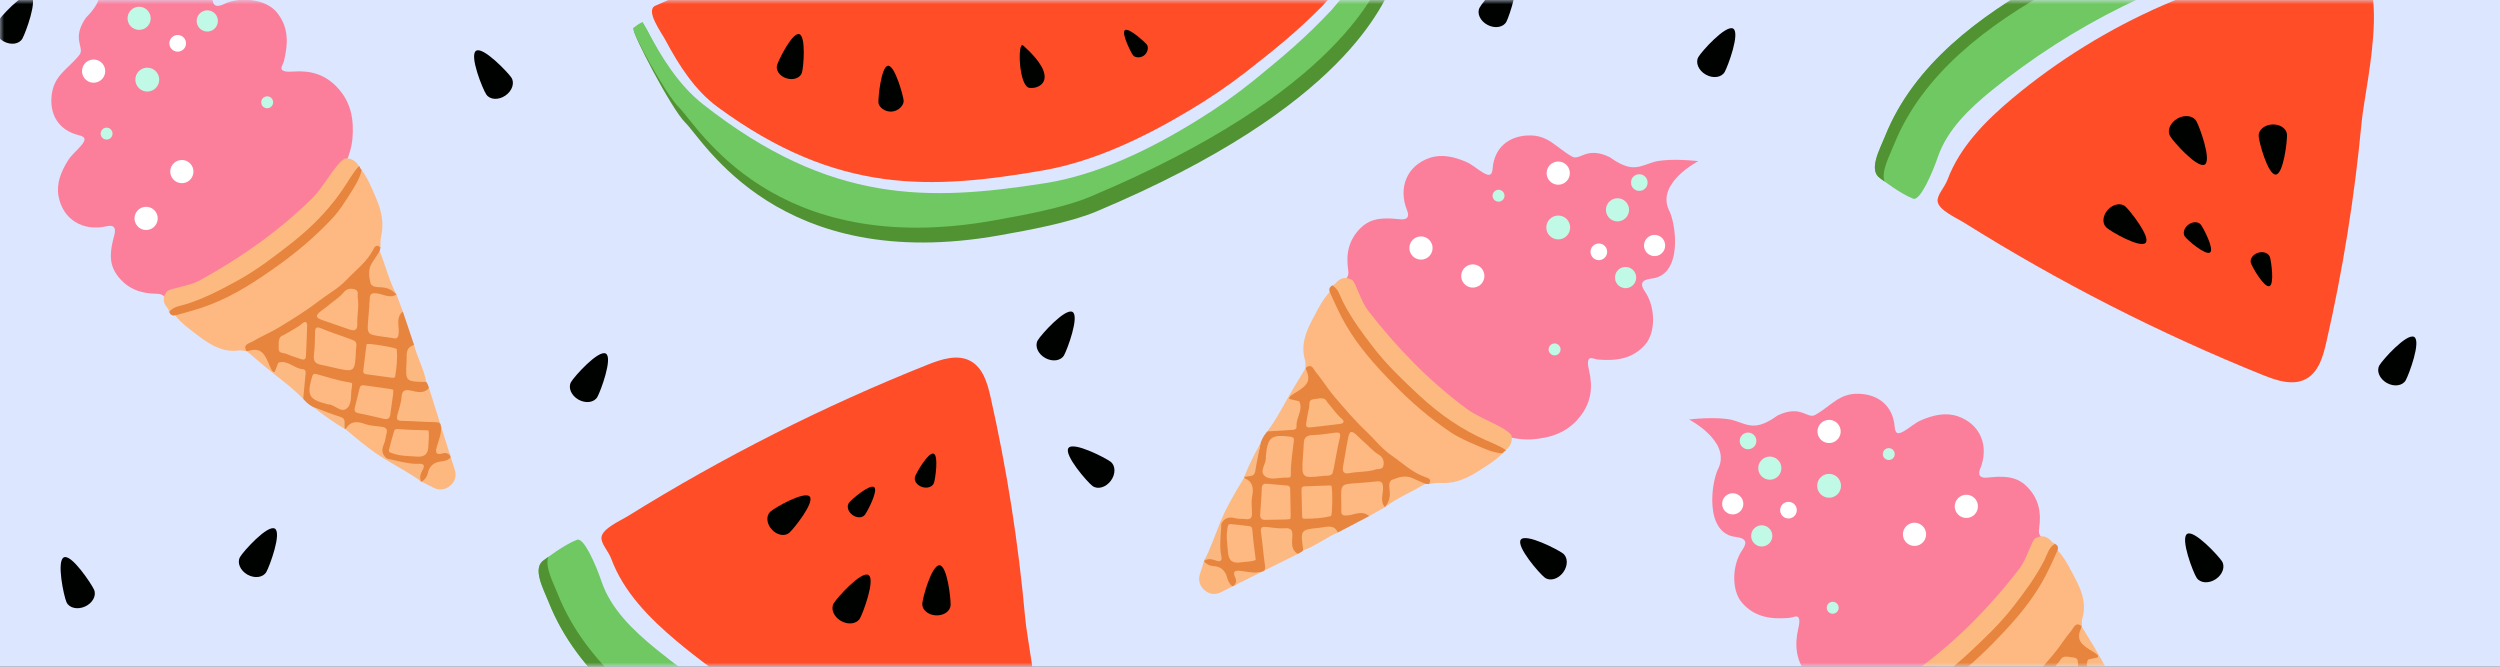 <?xml version="1.0" encoding="UTF-8"?>
<svg width="300px" height="80px" viewBox="0 0 300 80" version="1.1" xmlns="http://www.w3.org/2000/svg" xmlns:xlink="http://www.w3.org/1999/xlink">
    <rect x="0" y="0" width="300" height="80" fill="#333333" stroke="none"/>
    <title>Group 24 + Group 26 + Group 27 + Group 28 + Group 30 Mask</title>
    <defs>
        <rect id="path-1" x="0" y="0" width="300" height="80"></rect>
    </defs>
    <g id="Page-3" stroke="none" stroke-width="1" fill="none" fill-rule="evenodd">
        <g id="Group-24-+-Group-26-+-Group-27-+-Group-28-+-Group-30-Mask">
            <mask id="mask-2" fill="white">
                <use xlink:href="#path-1"></use>
            </mask>
            <use id="Mask" fill="#DCE6FF" xlink:href="#path-1"></use>
            <g id="Group-2-Copy-2" mask="url(#mask-2)" fill-rule="nonzero">
                <g transform="translate(174.972, 45.619) rotate(27) translate(-174.972, -45.619) translate(155.972, 9.119)">
                    <path d="M32.225,6.788 C33.755,7.824 37.415,13.069 34.073,15.153 C33.151,15.796 33.172,16.32 34.15,16.845 C36.085,17.884 37.544,20.564 37.068,22.484 C36.507,24.748 34.828,25.861 32.844,26.673 C32.481,26.822 31.836,26.788 31.833,27.165 C31.83,27.566 32.213,28.008 32.508,28.366 C33.787,29.915 34.429,31.557 34.042,33.662 C33.585,36.141 32.061,37.636 30.06,38.843 C27.922,40.046 25.626,40.196 23.213,40.14 C18.686,40.035 14.572,38.34 10.399,36.97 C7.103,35.883 4.06,34.142 1.454,31.849 C1.632,31.43 1.519,31.101 1.254,30.725 C0.158,29.173 -0.354,27.554 0.27,25.591 C0.697,24.25 1.592,23.58 2.707,23.019 C3.163,22.79 3.649,22.624 4.119,22.421 C4.843,22.109 4.905,21.654 4.3,21.129 C2.098,19.221 1.828,16.386 3.833,14.302 C4.882,13.213 6.364,12.835 7.909,12.725 C8.772,12.663 9.568,12.911 10.398,12.955 C11.3,13.004 11.472,12.741 11.148,11.95 C10.234,9.715 11.066,7.676 13.169,6.512 C15.284,5.341 16.779,6.296 19.013,6.384 C20.114,6.427 19.933,4.47 23.056,4.395 C26.379,4.905 26.732,3.743 28.122,2.429 C29.667,1.116 32.749,-6.94682407e-15 32.749,-6.94682407e-15 C32.749,-6.94682407e-15 29.468,4.574 32.225,6.788 Z" id="Path" fill="#FB7F9B"></path>
                    <path d="M2.028,43.506 C1.848,43.251 1.78,42.945 1.546,42.702 C0.256,41.357 0.092,39.661 0.119,37.915 C0.139,36.621 0.11,35.322 0.466,34.059 C0.882,33.894 1.122,34.197 1.38,34.417 C3.779,36.469 6.499,37.946 9.43,39.103 C12.839,40.444 16.376,41.437 19.986,42.067 C21.428,42.32 22.876,42.342 24.358,42.235 C25.486,42.153 26.599,41.925 27.73,41.911 C27.366,43.111 26.651,44.233 25.986,45.346 C25.145,46.753 24.129,47.861 22.607,48.503 C22.22,48.666 21.89,48.966 21.533,49.203 C21.285,48.946 20.95,48.949 20.639,48.949 C16.34,48.947 12.399,47.471 8.445,46.027 C6.733,45.402 5.097,44.623 3.488,43.775 C3.034,43.535 2.56,43.347 2.028,43.506 Z" id="Path" fill="#FDB981"></path>
                    <path d="M2.028,43.506 C2.393,42.617 2.963,43.23 3.362,43.397 C4.471,43.859 5.489,44.509 6.61,44.975 C8.343,45.694 10.066,46.42 11.87,46.948 C13.237,47.348 14.564,47.995 15.956,48.173 C17.534,48.375 19.098,48.886 20.73,48.654 C21.094,48.603 21.644,48.473 21.533,49.203 C21.401,49.261 21.268,49.318 21.135,49.376 C20.753,49.648 20.315,49.692 19.864,49.696 C19.447,49.699 19.051,49.753 18.677,49.986 C17.475,50.733 17.401,50.935 18.062,52.192 C18.379,52.793 18.617,52.749 18.296,53.411 C18.24,53.419 18.152,54.065 18.095,54.072 C17.394,54.106 17.214,53.559 17.002,53.069 C16.405,51.693 16.276,51.642 15.039,52.509 C14.388,52.966 13.682,53.331 13.039,53.802 C12.652,54.086 12.586,54.363 12.812,54.769 C13.12,55.324 13.425,55.882 13.708,56.451 C13.943,56.925 14.222,56.912 14.616,56.64 C15.007,56.369 15.372,56.052 15.805,55.849 C16.166,55.68 16.551,55.403 16.901,55.882 C16.082,57.036 15.264,58.189 14.445,59.342 C13.063,59.121 12.229,60.213 11.158,60.731 C10.801,60.904 10.928,61.26 11.061,61.571 C11.284,62.087 11.712,62.517 11.717,63.124 C11.659,63.401 11.316,63.825 11.316,63.825 C10.484,64.059 10.182,63.457 9.862,62.894 C9.234,61.79 9.216,61.743 8.076,62.257 C6.014,63.187 5.983,62.623 7.326,64.787 C7.578,65.194 7.815,65.611 8.084,66.008 C8.805,67.075 9.039,67.351 7.965,68.1 C7.781,68.228 7.269,68.449 7.074,68.557 C6.469,68.893 5.449,69.031 6.391,70.085 C6.516,70.226 6.397,70.518 6.225,70.691 C6.196,70.741 6.162,70.787 6.122,70.828 C5.556,71.09 5.228,70.673 4.9,70.36 C4.367,69.853 3.793,69.697 3.084,69.926 C2.605,70.081 2.093,70.209 1.694,69.717 L1.682,69.699 C1.658,69.171 2.05,68.967 2.441,68.886 C3.269,68.716 3.073,68.394 2.737,67.861 C2.188,66.99 1.541,66.142 1.487,65.043 L1.487,65.043 C1.323,63.955 1.499,63.634 2.493,63.205 C4.224,62.459 4.187,62.477 3.371,60.792 C2.922,59.864 2.582,58.898 1.432,58.622 L1.43,58.604 C1.364,58.306 1.568,58.128 1.748,57.959 C2.049,57.676 2.06,57.356 1.923,57.004 C1.621,56.229 1.62,55.4 1.477,54.596 C1.207,53.868 1.207,53.129 1.382,52.382 C1.879,51.83 2.448,51.361 3.129,51.065 C3.836,50.759 4.132,50.338 3.772,49.573 C3.596,49.199 3.548,48.775 3.473,48.366 C3.432,48.148 3.436,47.716 3.214,47.776 C0.54,48.489 2.634,45.805 2.634,45.805 C2.996,44.838 2.653,44.324 2.042,43.543 L2.028,43.506 Z" id="Path" fill="#E7853E"></path>
                    <path d="M2.251,31.567 C2.851,31.749 4.314,33.365 5.523,33.937 C10.594,36.337 15.857,38.149 21.419,39.089 C23.51,39.442 26.399,38.901 27.676,39.47 C28.262,40.125 28.156,40.834 27.844,41.56 C25.105,41.785 22.373,41.821 19.648,41.376 C15.882,40.762 12.273,39.648 8.748,38.19 C5.737,36.947 2.922,35.275 0.39,33.225 C0.471,33.095 0.599,32.973 0.627,32.832 C0.808,31.937 1.352,31.53 2.251,31.567 Z" id="Path" fill="#FDBA80"></path>
                    <path d="M0.39,33.225 C1.26,33.263 1.793,33.94 2.408,34.388 C4.221,35.711 6.196,36.691 8.218,37.645 C10.628,38.782 13.154,39.526 15.69,40.252 C18.859,41.159 22.095,41.609 25.406,41.396 C25.979,41.359 28.452,41.178 27.844,41.56 C27.806,41.677 27.768,41.794 27.73,41.911 C26.716,42.345 25.676,42.387 24.574,42.458 C23.371,42.535 22.174,42.617 20.993,42.471 C18.112,42.117 15.295,41.435 12.541,40.515 C9.588,39.528 6.683,38.436 4.042,36.739 C2.783,35.929 1.626,34.994 0.466,34.058 C0.2,33.803 0.184,33.524 0.39,33.225 Z" id="Path" fill="#E7843E"></path>
                    <path d="M6.225,70.691 C6.317,70.328 6.288,70.033 5.947,69.767 C5.429,69.363 5.307,69.037 6.12,68.741 C6.914,68.451 8.016,68.22 8.578,67.518 C8.782,67.263 8.53,66.952 8.309,66.637 C7.579,65.603 6.932,64.51 6.197,63.48 C5.846,62.989 6.057,62.817 6.478,62.647 C7.154,62.375 7.881,62.182 8.49,61.801 C9.235,61.334 9.521,61.61 9.811,62.284 C10.107,62.974 10.381,63.737 11.316,63.825 C9.619,66.114 7.922,68.403 6.225,70.691 Z" id="Path" fill="#FCB982"></path>
                    <path d="M16.901,55.882 C15.842,55.603 15.283,56.508 14.581,56.961 C13.979,57.349 13.796,57.244 13.558,56.691 C13.407,56.34 13.199,56.015 13.022,55.676 C12.154,54.013 12.156,54.015 13.731,53.056 C14.438,52.626 15.151,52.204 15.841,51.747 C16.309,51.438 16.532,51.574 16.802,52.034 C17.209,52.725 17.194,53.695 18.096,54.072 C17.697,54.675 17.299,55.279 16.901,55.882 Z" id="Path" fill="#FDB981"></path>
                    <path d="M2.042,43.543 C3.263,44.481 3.223,45.135 2.432,46.469 C2.247,46.78 1.663,47.615 1.98,47.698 C2.069,47.721 3.123,47.378 3.182,47.424 C4.095,48.135 3.696,49.345 4.232,50.218 C4.495,50.646 4.033,50.81 3.739,50.985 C2.954,51.452 2.168,51.918 1.382,52.382 C1.758,50.403 1.683,48.392 1.828,46.396 C1.898,45.445 1.969,44.494 2.042,43.543 Z" id="Path" fill="#FDB982"></path>
                    <path d="M1.432,58.622 C2.574,58.507 3.031,59.154 3.318,60.157 C3.506,60.815 3.932,61.405 4.251,62.027 C4.469,62.451 4.37,62.739 3.903,62.909 C3.488,63.06 3.101,63.323 2.675,63.405 C1.733,63.588 1.453,64.186 1.487,65.044 C1.045,64.518 1.29,60.208 1.432,58.622 Z" id="Path" fill="#FDB980"></path>
                    <path d="M1.694,69.717 C2.105,69.897 2.574,69.892 2.982,69.702 C3.824,69.329 4.499,69.568 5.086,70.217 C5.366,70.527 5.684,70.78 6.122,70.828 C5.825,71.237 5.53,71.647 5.231,72.055 C4.746,72.716 4.074,72.964 3.306,72.76 C2.545,72.557 2.056,72.038 1.946,71.214 C1.878,70.713 1.779,70.216 1.694,69.717 Z" id="Path" fill="#FCB87F"></path>
                    <path d="M18.095,54.072 C18.236,53.406 18.158,52.824 17.837,52.258 C17.566,51.78 17.002,51.186 17.396,50.722 C17.899,50.129 18.537,49.519 19.436,49.463 C20.002,49.427 20.569,49.404 21.135,49.376 C20.172,50.93 18.889,52.413 18.095,54.072 Z" id="Path" fill="#FCB982"></path>
                    <path d="M11.717,63.124 C10.269,61.078 10.274,61.086 12.286,59.792 C12.958,59.36 13.545,58.634 14.445,59.342 C13.441,60.535 12.804,61.992 11.717,63.124 Z" id="Path" fill="#FCB97F"></path>
                    <path d="M1.296,64.311 C1.841,65.379 2.461,67.243 3.244,68.182 C3.582,68.588 3.593,68.896 2.936,68.982 C2.439,69.047 1.919,69.146 1.682,69.699 C1.738,68.142 1.396,65.974 1.296,64.311 Z" id="Path" fill="#FBB780"></path>
                    <path d="M1.311,53.973 C1.574,54.875 1.978,56.409 2.274,57.3 C2.545,58.121 1.59,58.094 1.43,58.604 C1.247,57.266 1.25,55.308 1.311,53.973 Z" id="Path" fill="#FABA85"></path>
                    <path d="M10.654,53.335 C10.529,53.783 10.143,53.853 9.86,54.041 C7.6,55.543 7.606,55.539 6.558,53.087 C6.366,52.636 6.182,52.175 5.974,51.741 C5.627,51.019 5.797,50.652 6.464,50.286 C7.242,49.86 7.965,49.33 8.698,48.825 C9.174,48.497 9.367,48.558 9.509,49.165 C9.783,50.336 10.163,51.482 10.493,52.64 C10.563,52.882 10.608,53.132 10.654,53.335 Z" id="Path" fill="#FDB981"></path>
                    <path d="M6.361,56.02 C6.236,56.113 6.104,56.197 5.966,56.27 C5.183,56.615 4.466,57.426 3.653,57.303 C2.599,57.143 3.104,55.846 2.624,55.185 C2.607,55.158 2.594,55.129 2.584,55.099 C1.726,52.959 1.973,52.462 4.175,51.675 C4.626,51.514 4.687,51.8 4.779,52.038 C5.255,53.273 5.632,54.548 6.269,55.718 C6.309,55.816 6.34,55.917 6.361,56.02 L6.361,56.02 Z" id="Path" fill="#FDB981"></path>
                    <path d="M12.132,48.197 C12.81,48.329 13.652,48.727 14.582,48.79 C15.1,48.825 15.46,49.105 15.645,49.616 C15.858,50.209 15.323,50.267 15.052,50.54 C14.3,51.299 13.301,51.694 12.477,52.343 C11.923,52.78 11.592,52.633 11.398,51.979 C11.066,50.857 10.689,49.748 10.376,48.621 C10.151,47.813 10.34,47.667 11.184,47.91 C11.43,47.98 11.673,48.058 12.132,48.197 Z" id="Path" fill="#FDB981"></path>
                    <path d="M8.623,60.48 C8.503,60.574 8.377,60.661 8.247,60.741 C7.495,61.147 6.738,61.545 5.984,61.949 C5.581,62.165 5.316,62.017 5.149,61.63 C4.734,60.672 4.35,59.699 3.901,58.757 C3.678,58.291 3.893,58.117 4.254,57.969 C4.958,57.682 5.67,57.414 6.369,57.113 C6.66,56.988 6.844,57.029 6.992,57.311 C7.496,58.268 8.009,59.219 8.515,60.175 C8.557,60.274 8.594,60.376 8.623,60.48 Z" id="Path" fill="#FDB981"></path>
                    <path d="M11.191,54.686 C11.401,54.735 12.955,57.821 12.81,57.951 C12.001,58.678 11.055,59.205 10.096,59.7 C9.829,59.837 9.724,59.527 9.622,59.341 C9.177,58.529 8.739,57.713 8.305,56.895 C8.186,56.671 8.022,56.415 8.344,56.232 C9.231,55.727 10.128,55.239 11.022,54.746 C11.076,54.721 11.133,54.701 11.191,54.686 Z" id="Path" fill="#FDB980"></path>
                    <path d="M7.161,66.755 C6.735,67.221 6.207,67.46 5.742,67.788 C4.935,68.358 4.349,68.379 3.774,67.437 C3.277,66.621 2.694,65.865 2.418,64.931 C2.344,64.68 2.196,64.417 2.533,64.28 C3.238,63.991 3.951,63.722 4.672,63.473 C4.928,63.383 5.082,63.583 5.199,63.785 C5.738,64.72 7.126,66.655 7.161,66.755 Z" id="Path" fill="#FDB981"></path>
                    <path d="M6.15,45.95 C7.118,46.359 7.867,46.779 8.705,46.982 C9.146,47.089 9.101,47.37 8.803,47.576 C7.788,48.277 6.756,48.953 5.724,49.629 C5.395,49.845 5.198,49.704 5.096,49.353 C4.928,48.777 4.706,48.212 4.593,47.626 C4.518,47.24 4.015,46.787 4.555,46.439 C5.074,46.104 5.592,45.516 6.15,45.95 Z" id="Path" fill="#FDBA80"></path>
                    <circle id="Oval" fill="#C1F9E7" transform="translate(21.388, 14.72) rotate(-27.355) translate(-21.388, -14.72) " cx="21.388" cy="14.72" r="1.432"></circle>
                    <circle id="Oval" fill="#FFFFFF" transform="translate(27.056, 15.111) rotate(-89.633) translate(-27.056, -15.111) " cx="27.056" cy="15.111" r="1"></circle>
                    <circle id="Oval" fill="#C1F9E7" transform="translate(26.763, 9.603) rotate(-80.707) translate(-26.763, -9.603) " cx="26.763" cy="9.603" r="1.388"></circle>
                    <circle id="Oval" fill="#C1F9E7" transform="translate(31.317, 16.405) rotate(-66.786) translate(-31.317, -16.405) " cx="31.317" cy="16.405" r="1.273"></circle>
                    <path d="M13.96,14.785 C13.876,15.062 13.633,15.262 13.345,15.29 C13.057,15.318 12.78,15.17 12.644,14.915 C12.507,14.659 12.538,14.347 12.722,14.123 C12.906,13.899 13.206,13.808 13.483,13.892 C13.862,14.007 14.075,14.407 13.96,14.785 L13.96,14.785 Z" id="Path" fill="#C1F9E7"></path>
                    <circle id="Oval" fill="#FFFFFF" transform="translate(32.672, 11.398) rotate(-12.674) translate(-32.672, -11.398) " cx="32.672" cy="11.398" r="1.273"></circle>
                    <circle id="Oval" fill="#FFFFFF" transform="translate(18.428, 8.909) rotate(-20.021) translate(-18.428, -8.909) " cx="18.428" cy="8.909" r="1.393"></circle>
                    <circle id="Oval" fill="#C1F9E7" transform="translate(27.607, 5.503) rotate(-27.592) translate(-27.607, -5.503) " cx="27.607" cy="5.503" r="1"></circle>
                    <circle id="Oval" fill="#FFFFFF" transform="translate(7.832, 24.395) rotate(-71.599) translate(-7.832, -24.395) " cx="7.832" cy="24.395" r="1.393"></circle>
                    <circle id="Oval" fill="#FFFFFF" transform="translate(14.898, 24.561) rotate(-66.461) translate(-14.898, -24.561) " cx="14.898" cy="24.561" r="1.393"></circle>
                    <path d="M28.328,28.164 C28.213,28.543 27.814,28.756 27.435,28.641 C27.057,28.526 26.843,28.127 26.958,27.748 C27.073,27.37 27.473,27.156 27.851,27.271 C28.033,27.326 28.185,27.452 28.275,27.619 C28.364,27.786 28.383,27.983 28.328,28.164 Z" id="Path" fill="#C1F9E7"></path>
                </g>
            </g>
            <g id="Group-2-Copy-4" mask="url(#mask-2)" fill-rule="nonzero">
                <g transform="translate(33.892, 24.289) rotate(-54) translate(-33.892, -24.289) translate(14.892, -12.211)">
                    <path d="M32.225,6.788 C33.755,7.824 37.415,13.069 34.073,15.153 C33.151,15.796 33.172,16.32 34.15,16.845 C36.085,17.884 37.544,20.564 37.068,22.484 C36.507,24.748 34.828,25.861 32.844,26.673 C32.481,26.822 31.836,26.788 31.833,27.165 C31.83,27.566 32.213,28.008 32.508,28.366 C33.787,29.915 34.429,31.557 34.042,33.662 C33.585,36.141 32.061,37.636 30.06,38.843 C27.922,40.046 25.626,40.196 23.213,40.14 C18.686,40.035 14.572,38.34 10.399,36.97 C7.103,35.883 4.06,34.142 1.454,31.849 C1.632,31.43 1.519,31.101 1.254,30.725 C0.158,29.173 -0.354,27.554 0.27,25.591 C0.697,24.25 1.592,23.58 2.707,23.019 C3.163,22.79 3.649,22.624 4.119,22.421 C4.843,22.109 4.905,21.654 4.3,21.129 C2.098,19.221 1.828,16.386 3.833,14.302 C4.882,13.213 6.364,12.835 7.909,12.725 C8.772,12.663 9.568,12.911 10.398,12.955 C11.3,13.004 11.472,12.741 11.148,11.95 C10.234,9.715 11.066,7.676 13.169,6.512 C15.284,5.341 16.779,6.296 19.013,6.384 C20.114,6.427 19.933,4.47 23.056,4.395 C26.379,4.905 26.732,3.743 28.122,2.429 C29.667,1.116 32.749,-6.94682407e-15 32.749,-6.94682407e-15 C32.749,-6.94682407e-15 29.468,4.574 32.225,6.788 Z" id="Path" fill="#FB7F9B"></path>
                    <path d="M2.028,43.506 C1.848,43.251 1.78,42.945 1.546,42.702 C0.256,41.357 0.092,39.661 0.119,37.915 C0.139,36.621 0.11,35.322 0.466,34.059 C0.882,33.894 1.122,34.197 1.38,34.417 C3.779,36.469 6.499,37.946 9.43,39.103 C12.839,40.444 16.376,41.437 19.986,42.067 C21.428,42.32 22.876,42.342 24.358,42.235 C25.486,42.153 26.599,41.925 27.73,41.911 C27.366,43.111 26.651,44.233 25.986,45.346 C25.145,46.753 24.129,47.861 22.607,48.503 C22.22,48.666 21.89,48.966 21.533,49.203 C21.285,48.946 20.95,48.949 20.639,48.949 C16.34,48.947 12.399,47.471 8.445,46.027 C6.733,45.402 5.097,44.623 3.488,43.775 C3.034,43.535 2.56,43.347 2.028,43.506 Z" id="Path" fill="#FDB981"></path>
                    <path d="M2.028,43.506 C2.393,42.617 2.963,43.23 3.362,43.397 C4.471,43.859 5.489,44.509 6.61,44.975 C8.343,45.694 10.066,46.42 11.87,46.948 C13.237,47.348 14.564,47.995 15.956,48.173 C17.534,48.375 19.098,48.886 20.73,48.654 C21.094,48.603 21.644,48.473 21.533,49.203 C21.401,49.261 21.268,49.318 21.135,49.376 C20.753,49.648 20.315,49.692 19.864,49.696 C19.447,49.699 19.051,49.753 18.677,49.986 C17.475,50.733 17.401,50.935 18.062,52.192 C18.379,52.793 18.617,52.749 18.296,53.411 C18.24,53.419 18.152,54.065 18.095,54.072 C17.394,54.106 17.214,53.559 17.002,53.069 C16.405,51.693 16.276,51.642 15.039,52.509 C14.388,52.966 13.682,53.331 13.039,53.802 C12.652,54.086 12.586,54.363 12.812,54.769 C13.12,55.324 13.425,55.882 13.708,56.451 C13.943,56.925 14.222,56.912 14.616,56.64 C15.007,56.369 15.372,56.052 15.805,55.849 C16.166,55.68 16.551,55.403 16.901,55.882 C16.082,57.036 15.264,58.189 14.445,59.342 C13.063,59.121 12.229,60.213 11.158,60.731 C10.801,60.904 10.928,61.26 11.061,61.571 C11.284,62.087 11.712,62.517 11.717,63.124 C11.659,63.401 11.316,63.825 11.316,63.825 C10.484,64.059 10.182,63.457 9.862,62.894 C9.234,61.79 9.216,61.743 8.076,62.257 C6.014,63.187 5.983,62.623 7.326,64.787 C7.578,65.194 7.815,65.611 8.084,66.008 C8.805,67.075 9.039,67.351 7.965,68.1 C7.781,68.228 7.269,68.449 7.074,68.557 C6.469,68.893 5.449,69.031 6.391,70.085 C6.516,70.226 6.397,70.518 6.225,70.691 C6.196,70.741 6.162,70.787 6.122,70.828 C5.556,71.09 5.228,70.673 4.9,70.36 C4.367,69.853 3.793,69.697 3.084,69.926 C2.605,70.081 2.093,70.209 1.694,69.717 L1.682,69.699 C1.658,69.171 2.05,68.967 2.441,68.886 C3.269,68.716 3.073,68.394 2.737,67.861 C2.188,66.99 1.541,66.142 1.487,65.043 L1.487,65.043 C1.323,63.955 1.499,63.634 2.493,63.205 C4.224,62.459 4.187,62.477 3.371,60.792 C2.922,59.864 2.582,58.898 1.432,58.622 L1.43,58.604 C1.364,58.306 1.568,58.128 1.748,57.959 C2.049,57.676 2.06,57.356 1.923,57.004 C1.621,56.229 1.62,55.4 1.477,54.596 C1.207,53.868 1.207,53.129 1.382,52.382 C1.879,51.83 2.448,51.361 3.129,51.065 C3.836,50.759 4.132,50.338 3.772,49.573 C3.596,49.199 3.548,48.775 3.473,48.366 C3.432,48.148 3.436,47.716 3.214,47.776 C0.54,48.489 2.634,45.805 2.634,45.805 C2.996,44.838 2.653,44.324 2.042,43.543 L2.028,43.506 Z" id="Path" fill="#E7853E"></path>
                    <path d="M2.251,31.567 C2.851,31.749 4.314,33.365 5.523,33.937 C10.594,36.337 15.857,38.149 21.419,39.089 C23.51,39.442 26.399,38.901 27.676,39.47 C28.262,40.125 28.156,40.834 27.844,41.56 C25.105,41.785 22.373,41.821 19.648,41.376 C15.882,40.762 12.273,39.648 8.748,38.19 C5.737,36.947 2.922,35.275 0.39,33.225 C0.471,33.095 0.599,32.973 0.627,32.832 C0.808,31.937 1.352,31.53 2.251,31.567 Z" id="Path" fill="#FDBA80"></path>
                    <path d="M0.39,33.225 C1.26,33.263 1.793,33.94 2.408,34.388 C4.221,35.711 6.196,36.691 8.218,37.645 C10.628,38.782 13.154,39.526 15.69,40.252 C18.859,41.159 22.095,41.609 25.406,41.396 C25.979,41.359 28.452,41.178 27.844,41.56 C27.806,41.677 27.768,41.794 27.73,41.911 C26.716,42.345 25.676,42.387 24.574,42.458 C23.371,42.535 22.174,42.617 20.993,42.471 C18.112,42.117 15.295,41.435 12.541,40.515 C9.588,39.528 6.683,38.436 4.042,36.739 C2.783,35.929 1.626,34.994 0.466,34.058 C0.2,33.803 0.184,33.524 0.39,33.225 Z" id="Path" fill="#E7843E"></path>
                    <path d="M6.225,70.691 C6.317,70.328 6.288,70.033 5.947,69.767 C5.429,69.363 5.307,69.037 6.12,68.741 C6.914,68.451 8.016,68.22 8.578,67.518 C8.782,67.263 8.53,66.952 8.309,66.637 C7.579,65.603 6.932,64.51 6.197,63.48 C5.846,62.989 6.057,62.817 6.478,62.647 C7.154,62.375 7.881,62.182 8.49,61.801 C9.235,61.334 9.521,61.61 9.811,62.284 C10.107,62.974 10.381,63.737 11.316,63.825 C9.619,66.114 7.922,68.403 6.225,70.691 Z" id="Path" fill="#FCB982"></path>
                    <path d="M16.901,55.882 C15.842,55.603 15.283,56.508 14.581,56.961 C13.979,57.349 13.796,57.244 13.558,56.691 C13.407,56.34 13.199,56.015 13.022,55.676 C12.154,54.013 12.156,54.015 13.731,53.056 C14.438,52.626 15.151,52.204 15.841,51.747 C16.309,51.438 16.532,51.574 16.802,52.034 C17.209,52.725 17.194,53.695 18.096,54.072 C17.697,54.675 17.299,55.279 16.901,55.882 Z" id="Path" fill="#FDB981"></path>
                    <path d="M2.042,43.543 C3.263,44.481 3.223,45.135 2.432,46.469 C2.247,46.78 1.663,47.615 1.98,47.698 C2.069,47.721 3.123,47.378 3.182,47.424 C4.095,48.135 3.696,49.345 4.232,50.218 C4.495,50.646 4.033,50.81 3.739,50.985 C2.954,51.452 2.168,51.918 1.382,52.382 C1.758,50.403 1.683,48.392 1.828,46.396 C1.898,45.445 1.969,44.494 2.042,43.543 Z" id="Path" fill="#FDB982"></path>
                    <path d="M1.432,58.622 C2.574,58.507 3.031,59.154 3.318,60.157 C3.506,60.815 3.932,61.405 4.251,62.027 C4.469,62.451 4.37,62.739 3.903,62.909 C3.488,63.06 3.101,63.323 2.675,63.405 C1.733,63.588 1.453,64.186 1.487,65.044 C1.045,64.518 1.29,60.208 1.432,58.622 Z" id="Path" fill="#FDB980"></path>
                    <path d="M1.694,69.717 C2.105,69.897 2.574,69.892 2.982,69.702 C3.824,69.329 4.499,69.568 5.086,70.217 C5.366,70.527 5.684,70.78 6.122,70.828 C5.825,71.237 5.53,71.647 5.231,72.055 C4.746,72.716 4.074,72.964 3.306,72.76 C2.545,72.557 2.056,72.038 1.946,71.214 C1.878,70.713 1.779,70.216 1.694,69.717 Z" id="Path" fill="#FCB87F"></path>
                    <path d="M18.095,54.072 C18.236,53.406 18.158,52.824 17.837,52.258 C17.566,51.78 17.002,51.186 17.396,50.722 C17.899,50.129 18.537,49.519 19.436,49.463 C20.002,49.427 20.569,49.404 21.135,49.376 C20.172,50.93 18.889,52.413 18.095,54.072 Z" id="Path" fill="#FCB982"></path>
                    <path d="M11.717,63.124 C10.269,61.078 10.274,61.086 12.286,59.792 C12.958,59.36 13.545,58.634 14.445,59.342 C13.441,60.535 12.804,61.992 11.717,63.124 Z" id="Path" fill="#FCB97F"></path>
                    <path d="M1.296,64.311 C1.841,65.379 2.461,67.243 3.244,68.182 C3.582,68.588 3.593,68.896 2.936,68.982 C2.439,69.047 1.919,69.146 1.682,69.699 C1.738,68.142 1.396,65.974 1.296,64.311 Z" id="Path" fill="#FBB780"></path>
                    <path d="M1.311,53.973 C1.574,54.875 1.978,56.409 2.274,57.3 C2.545,58.121 1.59,58.094 1.43,58.604 C1.247,57.266 1.25,55.308 1.311,53.973 Z" id="Path" fill="#FABA85"></path>
                    <path d="M10.654,53.335 C10.529,53.783 10.143,53.853 9.86,54.041 C7.6,55.543 7.606,55.539 6.558,53.087 C6.366,52.636 6.182,52.175 5.974,51.741 C5.627,51.019 5.797,50.652 6.464,50.286 C7.242,49.86 7.965,49.33 8.698,48.825 C9.174,48.497 9.367,48.558 9.509,49.165 C9.783,50.336 10.163,51.482 10.493,52.64 C10.563,52.882 10.608,53.132 10.654,53.335 Z" id="Path" fill="#FDB981"></path>
                    <path d="M6.361,56.02 C6.236,56.113 6.104,56.197 5.966,56.27 C5.183,56.615 4.466,57.426 3.653,57.303 C2.599,57.143 3.104,55.846 2.624,55.185 C2.607,55.158 2.594,55.129 2.584,55.099 C1.726,52.959 1.973,52.462 4.175,51.675 C4.626,51.514 4.687,51.8 4.779,52.038 C5.255,53.273 5.632,54.548 6.269,55.718 C6.309,55.816 6.34,55.917 6.361,56.02 L6.361,56.02 Z" id="Path" fill="#FDB981"></path>
                    <path d="M12.132,48.197 C12.81,48.329 13.652,48.727 14.582,48.79 C15.1,48.825 15.46,49.105 15.645,49.616 C15.858,50.209 15.323,50.267 15.052,50.54 C14.3,51.299 13.301,51.694 12.477,52.343 C11.923,52.78 11.592,52.633 11.398,51.979 C11.066,50.857 10.689,49.748 10.376,48.621 C10.151,47.813 10.34,47.667 11.184,47.91 C11.43,47.98 11.673,48.058 12.132,48.197 Z" id="Path" fill="#FDB981"></path>
                    <path d="M8.623,60.48 C8.503,60.574 8.377,60.661 8.247,60.741 C7.495,61.147 6.738,61.545 5.984,61.949 C5.581,62.165 5.316,62.017 5.149,61.63 C4.734,60.672 4.35,59.699 3.901,58.757 C3.678,58.291 3.893,58.117 4.254,57.969 C4.958,57.682 5.67,57.414 6.369,57.113 C6.66,56.988 6.844,57.029 6.992,57.311 C7.496,58.268 8.009,59.219 8.515,60.175 C8.557,60.274 8.594,60.376 8.623,60.48 Z" id="Path" fill="#FDB981"></path>
                    <path d="M11.191,54.686 C11.401,54.735 12.955,57.821 12.81,57.951 C12.001,58.678 11.055,59.205 10.096,59.7 C9.829,59.837 9.724,59.527 9.622,59.341 C9.177,58.529 8.739,57.713 8.305,56.895 C8.186,56.671 8.022,56.415 8.344,56.232 C9.231,55.727 10.128,55.239 11.022,54.746 C11.076,54.721 11.133,54.701 11.191,54.686 Z" id="Path" fill="#FDB980"></path>
                    <path d="M7.161,66.755 C6.735,67.221 6.207,67.46 5.742,67.788 C4.935,68.358 4.349,68.379 3.774,67.437 C3.277,66.621 2.694,65.865 2.418,64.931 C2.344,64.68 2.196,64.417 2.533,64.28 C3.238,63.991 3.951,63.722 4.672,63.473 C4.928,63.383 5.082,63.583 5.199,63.785 C5.738,64.72 7.126,66.655 7.161,66.755 Z" id="Path" fill="#FDB981"></path>
                    <path d="M6.15,45.95 C7.118,46.359 7.867,46.779 8.705,46.982 C9.146,47.089 9.101,47.37 8.803,47.576 C7.788,48.277 6.756,48.953 5.724,49.629 C5.395,49.845 5.198,49.704 5.096,49.353 C4.928,48.777 4.706,48.212 4.593,47.626 C4.518,47.24 4.015,46.787 4.555,46.439 C5.074,46.104 5.592,45.516 6.15,45.95 Z" id="Path" fill="#FDBA80"></path>
                    <circle id="Oval" fill="#C1F9E7" transform="translate(21.388, 14.72) rotate(-27.355) translate(-21.388, -14.72) " cx="21.388" cy="14.72" r="1.432"></circle>
                    <circle id="Oval" fill="#FFFFFF" transform="translate(27.056, 15.111) rotate(-89.633) translate(-27.056, -15.111) " cx="27.056" cy="15.111" r="1"></circle>
                    <circle id="Oval" fill="#C1F9E7" transform="translate(26.763, 9.603) rotate(-80.707) translate(-26.763, -9.603) " cx="26.763" cy="9.603" r="1.388"></circle>
                    <circle id="Oval" fill="#C1F9E7" transform="translate(31.317, 16.405) rotate(-66.786) translate(-31.317, -16.405) " cx="31.317" cy="16.405" r="1.273"></circle>
                    <path d="M13.96,14.785 C13.876,15.062 13.633,15.262 13.345,15.29 C13.057,15.318 12.78,15.17 12.644,14.915 C12.507,14.659 12.538,14.347 12.722,14.123 C12.906,13.899 13.206,13.808 13.483,13.892 C13.862,14.007 14.075,14.407 13.96,14.785 L13.96,14.785 Z" id="Path" fill="#C1F9E7"></path>
                    <circle id="Oval" fill="#FFFFFF" transform="translate(32.672, 11.398) rotate(-12.674) translate(-32.672, -11.398) " cx="32.672" cy="11.398" r="1.273"></circle>
                    <circle id="Oval" fill="#FFFFFF" transform="translate(18.428, 8.909) rotate(-20.021) translate(-18.428, -8.909) " cx="18.428" cy="8.909" r="1.393"></circle>
                    <circle id="Oval" fill="#FFFFFF" transform="translate(7.832, 24.395) rotate(-71.599) translate(-7.832, -24.395) " cx="7.832" cy="24.395" r="1.393"></circle>
                    <circle id="Oval" fill="#FFFFFF" transform="translate(14.898, 24.561) rotate(-66.461) translate(-14.898, -24.561) " cx="14.898" cy="24.561" r="1.393"></circle>
                    <path d="M28.328,28.164 C28.213,28.543 27.814,28.756 27.435,28.641 C27.057,28.526 26.843,28.127 26.958,27.748 C27.073,27.37 27.473,27.156 27.851,27.271 C28.033,27.326 28.185,27.452 28.275,27.619 C28.364,27.786 28.383,27.983 28.328,28.164 Z" id="Path" fill="#C1F9E7"></path>
                </g>
            </g>
            <g id="Group-2-Copy-3" mask="url(#mask-2)" fill-rule="nonzero">
                <g transform="translate(231.506, 76.619) scale(-1, 1) rotate(27) translate(-231.506, -76.619) translate(212.506, 40.119)">
                    <path d="M32.225,6.788 C33.755,7.824 37.415,13.069 34.073,15.153 C33.151,15.796 33.172,16.32 34.15,16.845 C36.085,17.884 37.544,20.564 37.068,22.484 C36.507,24.748 34.828,25.861 32.844,26.673 C32.481,26.822 31.836,26.788 31.833,27.165 C31.83,27.566 32.213,28.008 32.508,28.366 C33.787,29.915 34.429,31.557 34.042,33.662 C33.585,36.141 32.061,37.636 30.06,38.843 C27.922,40.046 25.626,40.196 23.213,40.14 C18.686,40.035 14.572,38.34 10.399,36.97 C7.103,35.883 4.06,34.142 1.454,31.849 C1.632,31.43 1.519,31.101 1.254,30.725 C0.158,29.173 -0.354,27.554 0.27,25.591 C0.697,24.25 1.592,23.58 2.707,23.019 C3.163,22.79 3.649,22.624 4.119,22.421 C4.843,22.109 4.905,21.654 4.3,21.129 C2.098,19.221 1.828,16.386 3.833,14.302 C4.882,13.213 6.364,12.835 7.909,12.725 C8.772,12.663 9.568,12.911 10.398,12.955 C11.3,13.004 11.472,12.741 11.148,11.95 C10.234,9.715 11.066,7.676 13.169,6.512 C15.284,5.341 16.779,6.296 19.013,6.384 C20.114,6.427 19.933,4.47 23.056,4.395 C26.379,4.905 26.732,3.743 28.122,2.429 C29.667,1.116 32.749,-6.94682407e-15 32.749,-6.94682407e-15 C32.749,-6.94682407e-15 29.468,4.574 32.225,6.788 Z" id="Path" fill="#FB7F9B"></path>
                    <path d="M2.028,43.506 C1.848,43.251 1.78,42.945 1.546,42.702 C0.256,41.357 0.092,39.661 0.119,37.915 C0.139,36.621 0.11,35.322 0.466,34.059 C0.882,33.894 1.122,34.197 1.38,34.417 C3.779,36.469 6.499,37.946 9.43,39.103 C12.839,40.444 16.376,41.437 19.986,42.067 C21.428,42.32 22.876,42.342 24.358,42.235 C25.486,42.153 26.599,41.925 27.73,41.911 C27.366,43.111 26.651,44.233 25.986,45.346 C25.145,46.753 24.129,47.861 22.607,48.503 C22.22,48.666 21.89,48.966 21.533,49.203 C21.285,48.946 20.95,48.949 20.639,48.949 C16.34,48.947 12.399,47.471 8.445,46.027 C6.733,45.402 5.097,44.623 3.488,43.775 C3.034,43.535 2.56,43.347 2.028,43.506 Z" id="Path" fill="#FDB981"></path>
                    <path d="M2.028,43.506 C2.393,42.617 2.963,43.23 3.362,43.397 C4.471,43.859 5.489,44.509 6.61,44.975 C8.343,45.694 10.066,46.42 11.87,46.948 C13.237,47.348 14.564,47.995 15.956,48.173 C17.534,48.375 19.098,48.886 20.73,48.654 C21.094,48.603 21.644,48.473 21.533,49.203 C21.401,49.261 21.268,49.318 21.135,49.376 C20.753,49.648 20.315,49.692 19.864,49.696 C19.447,49.699 19.051,49.753 18.677,49.986 C17.475,50.733 17.401,50.935 18.062,52.192 C18.379,52.793 18.617,52.749 18.296,53.411 C18.24,53.419 18.152,54.065 18.095,54.072 C17.394,54.106 17.214,53.559 17.002,53.069 C16.405,51.693 16.276,51.642 15.039,52.509 C14.388,52.966 13.682,53.331 13.039,53.802 C12.652,54.086 12.586,54.363 12.812,54.769 C13.12,55.324 13.425,55.882 13.708,56.451 C13.943,56.925 14.222,56.912 14.616,56.64 C15.007,56.369 15.372,56.052 15.805,55.849 C16.166,55.68 16.551,55.403 16.901,55.882 C16.082,57.036 15.264,58.189 14.445,59.342 C13.063,59.121 12.229,60.213 11.158,60.731 C10.801,60.904 10.928,61.26 11.061,61.571 C11.284,62.087 11.712,62.517 11.717,63.124 C11.659,63.401 11.316,63.825 11.316,63.825 C10.484,64.059 10.182,63.457 9.862,62.894 C9.234,61.79 9.216,61.743 8.076,62.257 C6.014,63.187 5.983,62.623 7.326,64.787 C7.578,65.194 7.815,65.611 8.084,66.008 C8.805,67.075 9.039,67.351 7.965,68.1 C7.781,68.228 7.269,68.449 7.074,68.557 C6.469,68.893 5.449,69.031 6.391,70.085 C6.516,70.226 6.397,70.518 6.225,70.691 C6.196,70.741 6.162,70.787 6.122,70.828 C5.556,71.09 5.228,70.673 4.9,70.36 C4.367,69.853 3.793,69.697 3.084,69.926 C2.605,70.081 2.093,70.209 1.694,69.717 L1.682,69.699 C1.658,69.171 2.05,68.967 2.441,68.886 C3.269,68.716 3.073,68.394 2.737,67.861 C2.188,66.99 1.541,66.142 1.487,65.043 L1.487,65.043 C1.323,63.955 1.499,63.634 2.493,63.205 C4.224,62.459 4.187,62.477 3.371,60.792 C2.922,59.864 2.582,58.898 1.432,58.622 L1.43,58.604 C1.364,58.306 1.568,58.128 1.748,57.959 C2.049,57.676 2.06,57.356 1.923,57.004 C1.621,56.229 1.62,55.4 1.477,54.596 C1.207,53.868 1.207,53.129 1.382,52.382 C1.879,51.83 2.448,51.361 3.129,51.065 C3.836,50.759 4.132,50.338 3.772,49.573 C3.596,49.199 3.548,48.775 3.473,48.366 C3.432,48.148 3.436,47.716 3.214,47.776 C0.54,48.489 2.634,45.805 2.634,45.805 C2.996,44.838 2.653,44.324 2.042,43.543 L2.028,43.506 Z" id="Path" fill="#E7853E"></path>
                    <path d="M2.251,31.567 C2.851,31.749 4.314,33.365 5.523,33.937 C10.594,36.337 15.857,38.149 21.419,39.089 C23.51,39.442 26.399,38.901 27.676,39.47 C28.262,40.125 28.156,40.834 27.844,41.56 C25.105,41.785 22.373,41.821 19.648,41.376 C15.882,40.762 12.273,39.648 8.748,38.19 C5.737,36.947 2.922,35.275 0.39,33.225 C0.471,33.095 0.599,32.973 0.627,32.832 C0.808,31.937 1.352,31.53 2.251,31.567 Z" id="Path" fill="#FDBA80"></path>
                    <path d="M0.39,33.225 C1.26,33.263 1.793,33.94 2.408,34.388 C4.221,35.711 6.196,36.691 8.218,37.645 C10.628,38.782 13.154,39.526 15.69,40.252 C18.859,41.159 22.095,41.609 25.406,41.396 C25.979,41.359 28.452,41.178 27.844,41.56 C27.806,41.677 27.768,41.794 27.73,41.911 C26.716,42.345 25.676,42.387 24.574,42.458 C23.371,42.535 22.174,42.617 20.993,42.471 C18.112,42.117 15.295,41.435 12.541,40.515 C9.588,39.528 6.683,38.436 4.042,36.739 C2.783,35.929 1.626,34.994 0.466,34.058 C0.2,33.803 0.184,33.524 0.39,33.225 Z" id="Path" fill="#E7843E"></path>
                    <path d="M2.042,43.543 C3.263,44.481 3.223,45.135 2.432,46.469 C2.247,46.78 1.663,47.615 1.98,47.698 C2.069,47.721 3.123,47.378 3.182,47.424 C4.095,48.135 3.696,49.345 4.232,50.218 C4.495,50.646 4.033,50.81 3.739,50.985 C2.954,51.452 2.168,51.918 1.382,52.382 C1.758,50.403 1.683,48.392 1.828,46.396 C1.898,45.445 1.969,44.494 2.042,43.543 Z" id="Path" fill="#FDB982"></path>
                    <path d="M6.15,45.95 C7.118,46.359 7.867,46.779 8.705,46.982 C9.146,47.089 9.101,47.37 8.803,47.576 C7.788,48.277 6.756,48.953 5.724,49.629 C5.395,49.845 5.198,49.704 5.096,49.353 C4.928,48.777 4.706,48.212 4.593,47.626 C4.518,47.24 4.015,46.787 4.555,46.439 C5.074,46.104 5.592,45.516 6.15,45.95 Z" id="Path" fill="#FDBA80"></path>
                    <circle id="Oval" fill="#C1F9E7" transform="translate(21.388, 14.72) rotate(-27.355) translate(-21.388, -14.72) " cx="21.388" cy="14.72" r="1.432"></circle>
                    <circle id="Oval" fill="#FFFFFF" transform="translate(27.056, 15.111) rotate(-89.633) translate(-27.056, -15.111) " cx="27.056" cy="15.111" r="1"></circle>
                    <circle id="Oval" fill="#C1F9E7" transform="translate(26.763, 9.603) rotate(-80.707) translate(-26.763, -9.603) " cx="26.763" cy="9.603" r="1.388"></circle>
                    <circle id="Oval" fill="#C1F9E7" transform="translate(31.317, 16.405) rotate(-66.786) translate(-31.317, -16.405) " cx="31.317" cy="16.405" r="1.273"></circle>
                    <path d="M13.96,14.785 C13.876,15.062 13.633,15.262 13.345,15.29 C13.057,15.318 12.78,15.17 12.644,14.915 C12.507,14.659 12.538,14.347 12.722,14.123 C12.906,13.899 13.206,13.808 13.483,13.892 C13.862,14.007 14.075,14.407 13.96,14.785 L13.96,14.785 Z" id="Path" fill="#C1F9E7"></path>
                    <circle id="Oval" fill="#FFFFFF" transform="translate(32.672, 11.398) rotate(-12.674) translate(-32.672, -11.398) " cx="32.672" cy="11.398" r="1.273"></circle>
                    <circle id="Oval" fill="#FFFFFF" transform="translate(18.428, 8.909) rotate(-20.021) translate(-18.428, -8.909) " cx="18.428" cy="8.909" r="1.393"></circle>
                    <circle id="Oval" fill="#C1F9E7" transform="translate(27.607, 5.503) rotate(-27.592) translate(-27.607, -5.503) " cx="27.607" cy="5.503" r="1"></circle>
                    <circle id="Oval" fill="#FFFFFF" transform="translate(7.832, 24.395) rotate(-71.599) translate(-7.832, -24.395) " cx="7.832" cy="24.395" r="1.393"></circle>
                    <circle id="Oval" fill="#FFFFFF" transform="translate(14.898, 24.561) rotate(-66.461) translate(-14.898, -24.561) " cx="14.898" cy="24.561" r="1.393"></circle>
                    <path d="M28.328,28.164 C28.213,28.543 27.814,28.756 27.435,28.641 C27.057,28.526 26.843,28.127 26.958,27.748 C27.073,27.37 27.473,27.156 27.851,27.271 C28.033,27.326 28.185,27.452 28.275,27.619 C28.364,27.786 28.383,27.983 28.328,28.164 Z" id="Path" fill="#C1F9E7"></path>
                </g>
            </g>
            <g id="Group-26" mask="url(#mask-2)" fill-rule="nonzero">
                <g transform="translate(260.5, 21) rotate(71) translate(-260.5, -21) translate(232, -13)" id="Path">
                    <path d="M53.63,22.941 C55.067,23.837 56.625,24.94 56.915,26.609 C57.22,28.369 55.989,29.991 54.818,31.34 C45.994,41.509 36.288,50.876 25.814,59.334 C24.986,60.002 23.421,61.719 22.382,61.492 C21.63,61.328 21.083,60.163 20.306,59.521 C17.047,56.83 15.104,52.88 13.596,48.932 C8.534,35.61 7.363,21.124 10.218,7.162 C11.87,-0.827 25.39,8.22 30.042,10.326 C38.173,14.008 46.053,18.222 53.63,22.941 Z" fill="#FF4D28"></path>
                    <path d="M11.878,50.94 C13.084,54.232 14.604,57.591 17.371,59.743 C18.959,60.978 21.697,63.484 21.122,64.158 C19.994,65.481 17.869,66.845 17.507,67.116 C16.117,68.159 14.223,66.02 12.908,64.883 C5.949,58.869 2.954,49.485 1.388,40.421 C0.048,32.662 -0.461,24.686 0.486,16.849 C0.732,14.818 1.444,3.591 4.75,0.424 C5.878,-0.656 6.646,0.549 8.694,1.553 C11.744,3.047 7.393,11.912 7.173,14.259 C6.006,26.683 7.613,39.212 11.878,50.94 L11.878,50.94 Z" fill="#70C862"></path>
                    <path d="M17.507,67.116 C17.595,67.05 17.79,66.918 18.048,66.738 C16.789,66.762 15.324,65.161 14.246,64.23 C7.287,58.216 4.292,48.832 2.726,39.768 C1.386,32.008 0.877,24.032 1.825,16.196 C2.064,14.215 2.749,3.489 5.85,0.023 C5.439,-0.044 5.022,0.108 4.75,0.424 C1.444,3.591 0.732,14.818 0.486,16.849 C-0.461,24.686 0.048,32.662 1.388,40.421 C2.954,49.485 5.949,58.869 12.908,64.883 C14.223,66.02 16.117,68.159 17.507,67.116 Z" fill="#519332"></path>
                    <path d="M27.507,22.513 C26.812,22.309 26.464,21.412 26.729,20.509 C26.994,19.607 27.772,19.04 28.466,19.244 C29.16,19.448 32.814,21.178 32.55,22.081 C32.285,22.984 28.201,22.717 27.507,22.513 Z" fill="#000200"></path>
                    <path d="M24.042,32.569 C23.283,32.706 22.524,32.017 22.346,31.03 C22.168,30.044 22.64,29.133 23.398,28.996 C24.157,28.859 28.465,28.767 28.643,29.754 C28.82,30.74 24.801,32.432 24.042,32.569 Z" fill="#000200"></path>
                    <path d="M31.94,43.368 C31.304,43.713 30.425,43.323 29.976,42.496 C29.528,41.669 29.68,40.719 30.316,40.374 C30.952,40.029 34.763,38.68 35.212,39.506 C35.66,40.333 32.576,43.023 31.94,43.368 Z" fill="#000200"></path>
                    <path d="M36.056,34.807 C35.572,34.961 35.016,34.576 34.816,33.946 C34.616,33.316 34.846,32.681 35.33,32.527 C35.815,32.373 38.622,31.945 38.823,32.574 C39.023,33.204 36.54,34.653 36.056,34.807 Z" fill="#000200"></path>
                    <path d="M41.614,28.354 C41.106,28.339 40.71,27.791 40.73,27.13 C40.749,26.47 41.177,25.947 41.685,25.962 C42.193,25.977 44.984,26.504 44.964,27.164 C44.945,27.825 42.122,28.369 41.614,28.354 Z" fill="#000200"></path>
                </g>
            </g>
            <g id="Group-27" mask="url(#mask-2)" fill-rule="nonzero">
                <g transform="translate(126.5, 1.5) rotate(-14) translate(-126.5, -1.5) translate(77, -24)" id="Path">
                    <path d="M94.378,2.84217094e-14 C95.264,3.64 94.885,7.705 94.324,10.8 C93.763,13.895 93.605,15.241 92.392,18.143 C90.813,21.924 89.142,25.836 86.096,28.577 C84.458,30.031 82.712,31.359 80.875,32.551 C77.087,34.845 74.217,36.152 70.175,37.959 C67.701,39.05 65.163,39.989 62.574,40.771 C56.593,42.607 49.869,44.022 43.629,43.563 C30.139,42.571 18.958,40.46 7.574,26.739 C5.404,24.123 4.274,20.764 3.446,17.466 C3.155,16.306 1.909,13.351 3.283,13.128 C5.64,12.746 7.525,12.324 8.961,12.177 C27.293,10.307 45.57,7.968 63.79,5.162 C74.01,3.588 84.206,1.867 94.378,2.84217094e-14 Z" fill="#FF4D28"></path>
                    <path d="M96.076,1.469 C96.229,4.302 96.184,8.781 95.815,11.102 C95.269,14.541 95.121,16.037 93.898,19.254 C92.305,23.445 90.62,27.781 87.498,30.798 C85.827,32.39 84.035,33.85 82.138,35.163 C78.243,37.674 75.287,39.097 71.123,41.064 C68.581,42.249 65.963,43.266 63.288,44.109 C57.118,46.087 50.174,47.587 43.711,47.007 C29.738,45.753 18.142,43.278 6.208,27.88 C3.932,24.944 2.493,19.529 1.6,15.848 C1.538,15.591 1.435,15.254 1.323,14.878 C0.891,14.983 0.471,15.133 0.07,15.326 C-0.277,15.51 2.128,25.634 3.35,27.609 C4.992,30.264 9.834,48.034 36.686,49.861 C40.158,50.097 45.194,50.426 48.633,49.895 C80.902,44.909 88.115,33.911 89.982,31.703 C91.573,29.822 93.701,27.572 94.649,25.298 C97.479,18.506 98.224,8.354 98.532,1.003 C98.411,1.012 97.527,1.183 96.076,1.469 Z" fill="#519332"></path>
                    <path d="M96.043,1.231 C96.155,3.897 95.99,6.568 95.55,9.2 C95.004,12.639 94.855,14.135 93.633,17.352 C92.04,21.543 90.354,25.879 87.232,28.896 C85.562,30.488 83.77,31.948 81.873,33.261 C77.978,35.772 75.021,37.195 70.858,39.162 C68.315,40.347 65.698,41.364 63.022,42.207 C56.853,44.185 49.909,45.685 43.446,45.105 C29.473,43.851 17.877,41.376 5.942,25.978 C3.667,23.042 2.46,19.291 1.567,15.61 C1.504,15.353 1.402,15.016 1.289,14.64 C0.857,14.745 0.438,14.895 0.037,15.088 C-0.31,15.273 1.863,23.732 3.084,25.707 C4.727,28.362 9.569,46.132 36.421,47.959 C39.892,48.195 44.929,48.524 48.368,47.992 C80.637,43.007 87.849,32.009 89.717,29.801 C91.307,27.92 93.436,25.67 94.384,23.396 C97.213,16.604 98.19,8.116 98.499,0.765 C98.378,0.775 97.494,0.946 96.043,1.231 Z" fill="#70C862"></path>
                    <path d="M44.941,28.443 C44.403,27.652 43.21,33.081 44.435,33.56 C45.659,34.039 48.289,33.365 44.941,28.443 Z" fill="#000200"></path>
                    <path d="M18.384,25.184 C18.04,25.75 17.164,25.846 16.428,25.399 C15.691,24.951 15.373,24.129 15.718,23.563 C16.062,22.996 18.456,20.171 19.193,20.618 C19.929,21.066 18.729,24.617 18.384,25.184 Z" fill="#000200"></path>
                    <path d="M29.42,31.384 C29.335,31.907 28.557,32.46 27.729,32.326 C26.9,32.192 26.336,31.423 26.42,30.899 C26.505,30.376 27.781,26.742 28.609,26.875 C29.437,27.009 29.504,30.86 29.42,31.384 Z" fill="#000200"></path>
                    <path d="M59.362,31.935 C59.507,32.271 59.258,32.882 58.726,33.11 C58.194,33.339 57.58,33.099 57.435,32.763 C57.291,32.426 56.689,29.837 57.221,29.608 C57.753,29.38 59.218,31.599 59.362,31.935 Z" fill="#000200"></path>
                </g>
            </g>
            <g id="Group-30" mask="url(#mask-2)" fill-rule="nonzero">
                <g transform="translate(138.5, 46.875) scale(1, -1) rotate(-14) translate(-138.5, -46.875) translate(-8, -12.125)">
                    <path d="M127.636,53.505 C126.875,55.018 125.918,56.67 124.282,57.11 C122.557,57.574 120.83,56.495 119.38,55.452 C108.451,47.59 98.239,38.776 88.864,29.114 C88.124,28.351 86.271,26.948 86.403,25.893 C86.498,25.13 87.608,24.479 88.177,23.646 C90.561,20.156 94.317,17.862 98.112,16.001 C110.918,9.749 125.238,7.264 139.402,8.838 C147.507,9.757 139.728,24.043 138.053,28.867 C135.127,37.3 131.647,45.531 127.636,53.505 L127.636,53.505 Z" id="Path" fill="#FF4D28"></path>
                    <path d="M95.956,14.473 C92.787,15.973 89.58,17.792 87.689,20.744 C86.603,22.437 84.357,25.392 83.633,24.881 C82.213,23.878 80.662,21.885 80.359,21.55 C79.194,20.26 81.152,18.18 82.164,16.767 C87.52,9.29 96.593,5.453 105.477,3.07 C113.082,1.029 120.979,-0.203 128.869,0.028 C130.914,0.087 142.16,-0.224 145.614,2.78 C146.792,3.804 145.662,4.679 144.849,6.81 C143.638,9.983 134.414,6.457 132.057,6.451 C119.578,6.419 107.247,9.159 95.956,14.473 Z" id="Path" fill="#70C862"></path>
                    <path d="M80.359,21.55 C80.433,21.632 80.582,21.813 80.784,22.054 C80.646,20.802 82.107,19.197 82.937,18.04 C88.293,10.563 97.365,6.727 106.249,4.343 C113.855,2.302 121.751,1.07 129.642,1.301 C131.636,1.359 142.379,1.066 146.113,3.839 C146.143,3.423 145.954,3.022 145.614,2.78 C142.16,-0.224 130.914,0.087 128.869,0.028 C120.979,-0.203 113.082,1.029 105.477,3.07 C96.593,5.453 87.52,9.29 82.164,16.767 C81.152,18.18 79.194,20.26 80.359,21.55 Z" id="Path" fill="#519332"></path>
                    <path d="M125.687,27.451 C125.826,26.741 126.688,26.313 127.611,26.495 C128.534,26.676 129.169,27.399 129.029,28.109 C128.889,28.819 127.498,32.615 126.575,32.434 C125.652,32.252 125.547,28.161 125.687,27.451 Z" id="Path" fill="#000200"></path>
                    <path d="M115.357,24.916 C115.152,24.172 115.769,23.354 116.735,23.087 C117.702,22.82 118.651,23.206 118.857,23.95 C119.062,24.693 119.546,28.974 118.579,29.241 C117.613,29.508 115.562,25.659 115.357,24.916 Z" id="Path" fill="#000200"></path>
                    <path d="M131.482,61.467 C131.276,60.724 131.893,59.905 132.86,59.639 C133.826,59.372 134.776,59.758 134.981,60.501 C135.186,61.245 135.67,65.526 134.704,65.793 C133.737,66.059 131.687,62.211 131.482,61.467 Z" id="Path-Copy-12" fill="#000200"></path>
                    <path d="M200.179,113.636 C199.973,112.893 200.59,112.074 201.557,111.808 C202.523,111.541 203.473,111.927 203.678,112.67 C203.883,113.414 204.367,117.695 203.401,117.962 C202.434,118.228 200.384,114.38 200.179,113.636 Z" id="Path-Copy-18" fill="#000200"></path>
                    <path d="M288.425,97.506 C288.22,96.763 288.837,95.944 289.803,95.677 C290.769,95.41 291.719,95.797 291.924,96.54 C292.13,97.283 292.613,101.564 291.647,101.831 C290.681,102.098 288.63,98.249 288.425,97.506 Z" id="Path-Copy-23" fill="#000200"></path>
                    <path d="M271.213,68.48 C271.008,67.737 271.625,66.918 272.591,66.651 C273.558,66.384 274.507,66.77 274.713,67.514 C274.918,68.257 275.401,72.538 274.435,72.805 C273.469,73.072 271.418,69.223 271.213,68.48 Z" id="Path-Copy-24" fill="#000200" transform="translate(273.095, 69.692) rotate(63) translate(-273.095, -69.692) "></path>
                    <path d="M78.355,43.068 C78.149,42.325 78.766,41.506 79.733,41.239 C80.699,40.973 81.649,41.359 81.854,42.102 C82.059,42.846 82.543,47.127 81.577,47.394 C80.61,47.66 78.56,43.812 78.355,43.068 Z" id="Path-Copy-14" fill="#000200"></path>
                    <path d="M24.244,3.812 C24.039,3.069 24.656,2.25 25.622,1.983 C26.589,1.716 27.538,2.102 27.744,2.846 C27.949,3.589 28.433,7.87 27.466,8.137 C26.5,8.404 24.449,4.555 24.244,3.812 Z" id="Path-Copy-21" fill="#000200" transform="translate(26.126, 5.024) rotate(54) translate(-26.126, -5.024) "></path>
                    <path d="M44.892,13.082 C44.687,12.339 45.304,11.52 46.27,11.253 C47.237,10.987 48.186,11.373 48.392,12.116 C48.597,12.86 49.081,17.141 48.114,17.408 C47.148,17.674 45.097,13.826 44.892,13.082 Z" id="Path-Copy-20" fill="#000200"></path>
                    <path d="M58.002,75.096 C57.797,74.353 58.414,73.534 59.38,73.267 C60.346,73 61.296,73.387 61.501,74.13 C61.706,74.873 62.19,79.154 61.224,79.421 C60.258,79.688 58.207,75.839 58.002,75.096 Z" id="Path-Copy-15" fill="#000200" transform="translate(59.884, 76.308) rotate(64) translate(-59.884, -76.308) "></path>
                    <path d="M139.233,46.91 C139.028,46.167 139.645,45.348 140.612,45.081 C141.578,44.815 142.528,45.201 142.733,45.944 C142.938,46.688 143.422,50.969 142.455,51.236 C141.489,51.502 139.439,47.654 139.233,46.91 Z" id="Path-Copy-13" fill="#000200" transform="translate(141.115, 48.123) rotate(83) translate(-141.115, -48.123) "></path>
                    <path d="M194.56,49.368 C194.354,48.625 194.971,47.806 195.938,47.539 C196.904,47.272 197.854,47.659 198.059,48.402 C198.264,49.145 198.748,53.426 197.782,53.693 C196.815,53.96 194.765,50.111 194.56,49.368 Z" id="Path-Copy-17" fill="#000200" transform="translate(196.442, 50.581) rotate(83) translate(-196.442, -50.581) "></path>
                    <path d="M173.23,113.101 C173.025,112.358 173.642,111.539 174.608,111.272 C175.575,111.005 176.525,111.392 176.73,112.135 C176.935,112.878 177.419,117.16 176.452,117.426 C175.486,117.693 173.436,113.845 173.23,113.101 Z" id="Path-Copy-19" fill="#000200" transform="translate(175.112, 114.314) rotate(2) translate(-175.112, -114.314) "></path>
                    <path d="M105.321,33.763 C104.919,33.161 105.228,32.25 106.011,31.728 C106.794,31.206 107.754,31.271 108.155,31.873 C108.557,32.475 110.247,36.148 109.464,36.67 C108.682,37.192 105.722,34.365 105.321,33.763 Z" id="Path" fill="#000200"></path>
                    <path d="M114.221,37.083 C114.023,36.615 114.357,36.027 114.966,35.77 C115.575,35.513 116.228,35.685 116.426,36.153 C116.623,36.621 117.305,39.378 116.696,39.635 C116.087,39.892 114.418,37.551 114.221,37.083 Z" id="Path" fill="#000200"></path>
                    <path d="M121.153,42.031 C121.122,41.524 121.631,41.08 122.291,41.039 C122.951,40.999 123.51,41.377 123.542,41.885 C123.573,42.392 123.302,45.219 122.642,45.26 C121.983,45.3 121.184,42.539 121.153,42.031 Z" id="Path" fill="#000200"></path>
                    <path d="M1.002,68.098 C0.796,67.355 1.413,66.536 2.38,66.27 C3.346,66.003 4.296,66.389 4.501,67.132 C4.706,67.876 5.19,72.157 4.224,72.424 C3.257,72.69 1.207,68.842 1.002,68.098 Z" id="Path-Copy-16" fill="#000200"></path>
                </g>
            </g>
        </g>
    </g>
</svg>